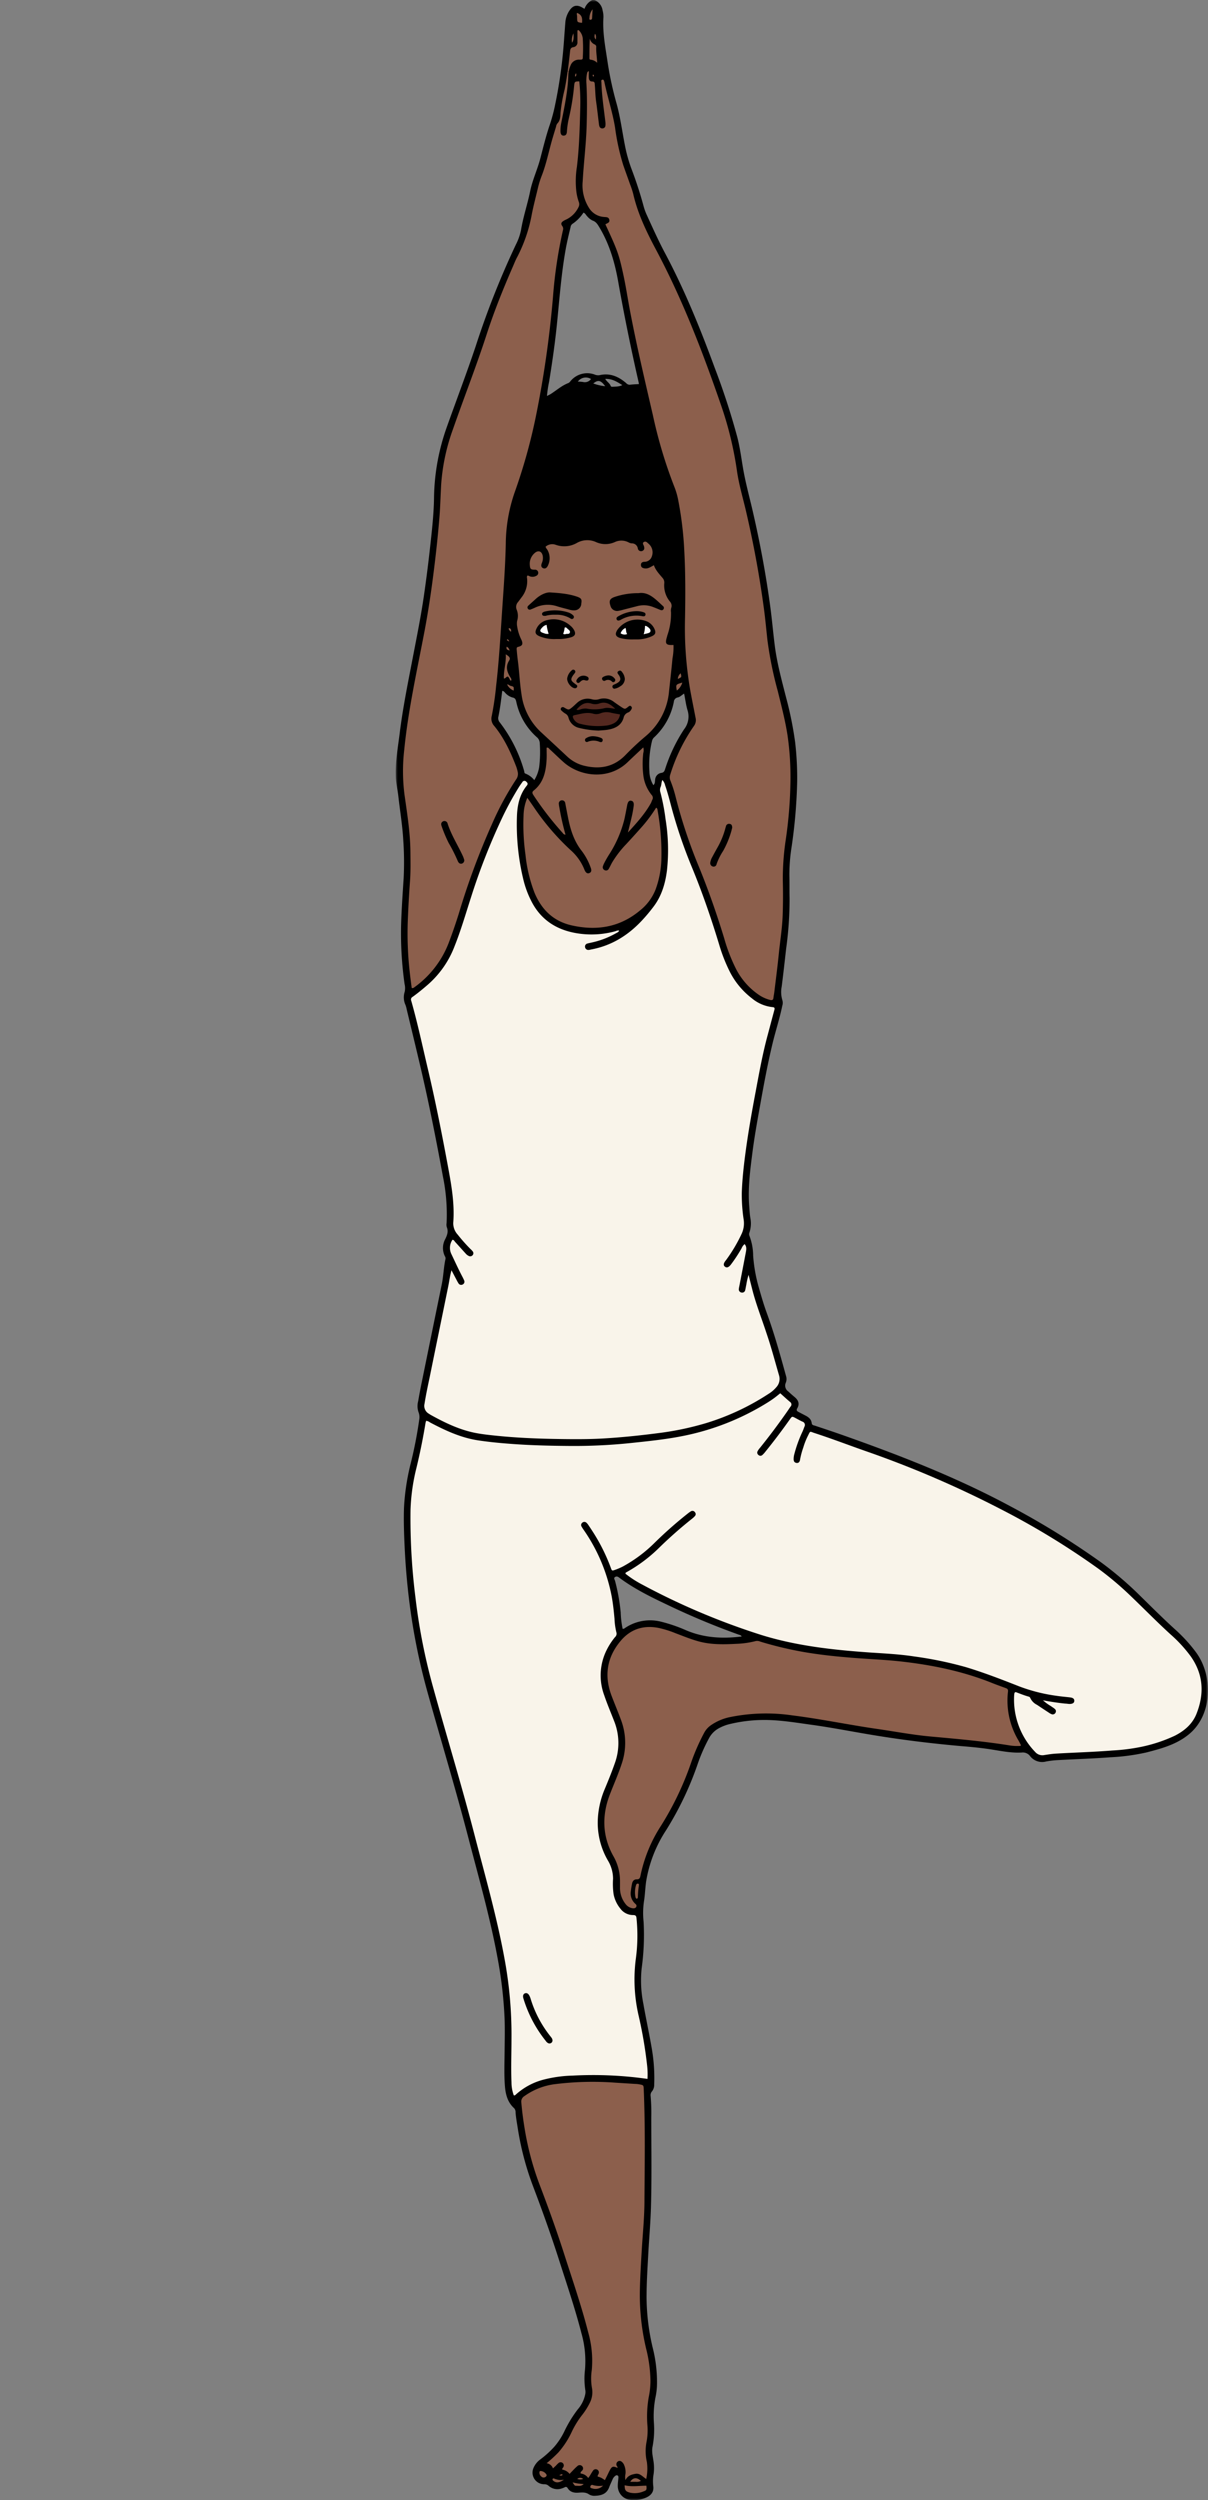 <svg width="290" height="600" viewBox="0 0 290 600" xmlns="http://www.w3.org/2000/svg" xmlns:xlink="http://www.w3.org/1999/xlink">
    <rect x="0" y="0" width="290" height="600" fill="#808080" stroke="none"/>
    <defs>
        <path id="70x94tic0a" d="M0 0h194.997v600H0z"/>
    </defs>
    <g fill="none" fill-rule="evenodd" transform="translate(95, 0)">
        <g>
            <mask id="sdfuid4ypb" fill="#fff">
                <use xlink:href="#70x94tic0a"/>
            </mask>
            <path d="M69.711 391.24a36.416 36.416 0 0 0-6.02-2.066 10.742 10.742 0 0 0-8.471 1.398c-.217.136-.396.353-.743.316-.274-1.3-.432-2.62-.47-3.948a46.87 46.87 0 0 0-1.361-7.58c-.08-.285-.39-.656 0-.903.39-.248.674-.1 1.008.148 3.577 2.673 7.568 4.629 11.577 6.528a178.509 178.509 0 0 0 17.128 7.153c.235.087.52.08.693.44-4.61.575-9.053.334-13.34-1.486zM51.916 92.834v-.031a.447.447 0 0 1-.291-.112c-.198-.711-.916-1.027-1.33-1.763 1.62-.074 2.802.674 4.096 1.491-.879.446-1.696.322-2.475.415zm-1.61-.118-.026-.035a11.139 11.139 0 0 1-2.85-.658c1.158-.939 1.808-.772 2.85.658.009.002.018.004.027.004v.031zm-3.409-1.751-.02-.01a1.793 1.793 0 0 1-1.916.715 8.907 8.907 0 0 0-1.238-.086 2.337 2.337 0 0 1 3.153-.63l.021-.026v.037zm-4.944.507a1.518 1.518 0 0 1-.488.446c-1.603.6-2.86 1.751-4.27 2.648-.266.161-.513.272-.885.464.097-1.131.264-2.255.501-3.366.774-4.746 1.455-9.504 1.931-14.293.575-5.749 1.002-11.516 1.999-17.214.328-1.912.785-3.793 1.237-5.68.032-.298.19-.569.433-.743a9.282 9.282 0 0 0 2.655-2.704c.458.148.588.581.878.847.352.437.792.794 1.294 1.046.878.285 1.256.972 1.683 1.683 2.413 4.028 3.694 8.477 4.498 13.044a506.064 506.064 0 0 0 4.876 23.996c.03.136.048.276.093.526h.006v.03l-.006-.03c-.808.05-1.512.074-2.21.16a1.15 1.15 0 0 1-.872-.408c-1.844-1.578-3.904-2.469-6.38-1.887-.404.06-.818.004-1.193-.161a5.179 5.179 0 0 0-5.78 1.596zm19.572 86.356a1.72 1.72 0 0 1 .563-.929 15.656 15.656 0 0 0 4.678-8.477c.03-.53.428-.968.953-1.052.544-.111.934-.563 1.516-.922.284 1.411.445 2.742.823 4.01a4.95 4.95 0 0 1-.823 4.548 38.723 38.723 0 0 0-4.567 9.572c-.154.477-.309.83-.928.904-.81.13-1.418.808-1.46 1.627-.08.433.018.91-.427 1.318a6.605 6.605 0 0 1-.947-3.267 24.382 24.382 0 0 1 .619-7.332zm-27.077 6.206a8.665 8.665 0 0 1-1.182 3.186 5.106 5.106 0 0 0-2.135-1.577c-.284-.075-.229-.353-.284-.564a34.26 34.26 0 0 0-5.866-11.713 1.522 1.522 0 0 1-.347-1.33c.433-2.042.668-4.115.934-6.243.452.043.57.358.78.55.46.496 1.046.858 1.696 1.046.643.117.78.495.903 1.052a15.67 15.67 0 0 0 4.92 8.465c.433.352.693.876.71 1.435.134 1.897.09 3.803-.13 5.693zm157.705 212.528a37.244 37.244 0 0 0-5.086-5.563c-2.797-2.537-5.458-5.198-8.15-7.834a84.13 84.13 0 0 0-9.504-8.167 192.65 192.65 0 0 0-21.972-13.582c-13.062-7.01-26.86-12.345-40.839-17.264-1.967-.693-3.954-1.33-5.928-2.005-.334-.099-.754-.123-.81-.618-.1-.953-.774-1.455-1.572-1.857l-1.59-.829c-.384-.192-.588-.414-.316-.866.625-1.058.297-1.918-.575-2.667a38.633 38.633 0 0 1-1.597-1.405 1.69 1.69 0 0 1-.569-2.085 2.342 2.342 0 0 0 .044-1.64c-1.393-5.067-2.797-10.123-4.604-15.073-.736-1.998-1.324-4.04-1.906-6.082a37.16 37.16 0 0 1-1.374-7.698 13.568 13.568 0 0 0-.897-4.77.994.994 0 0 1 0-.768 6.805 6.805 0 0 0 .223-3.527c-.149-.884-.192-1.782-.26-2.673-.359-4.38.21-8.712.767-13.043.502-3.917 1.213-7.803 1.912-11.695.867-4.845 1.77-9.684 2.921-14.467.724-3.007 1.702-5.952 2.32-8.984a2.31 2.31 0 0 0 .044-1.324 6.764 6.764 0 0 1-.18-3.299c.396-3.031.724-6.07 1.07-9.108.566-4.065.84-8.166.824-12.27-.044-1.751 0-3.508-.044-5.26a41.67 41.67 0 0 1 .502-6.688 125.903 125.903 0 0 0 1.367-15.909 74.354 74.354 0 0 0-.483-9.38 86.217 86.217 0 0 0-2.196-10.841c-1.034-4.084-2.154-8.15-2.692-12.338-.396-3.107-.662-6.238-1.077-9.331-1.051-7.834-2.506-15.6-4.294-23.303-.78-3.341-1.689-6.652-2.264-10.037-.415-2.456-.737-4.937-1.356-7.363a171.496 171.496 0 0 0-5.445-16.707C73.121 78.85 69.36 69.6 64.656 60.757c-1.615-3.026-3.026-6.188-4.437-9.282a13.497 13.497 0 0 1-.717-1.998 92.285 92.285 0 0 0-2.86-8.824 35.53 35.53 0 0 1-1.633-5.829c-.65-3.323-1.089-6.695-1.992-9.974a80.636 80.636 0 0 1-2.135-9.82c-.538-3.62-1.262-7.209-1.02-10.89a5.835 5.835 0 0 0-.205-1.665A3.137 3.137 0 0 0 47.665 0h-.452a3.667 3.667 0 0 0-1.893 2.122l-.62-.359c-1.218-.655-2.103-.476-2.907.65a5.88 5.88 0 0 0-1.077 3.02c-.13 1.633-.241 3.273-.365 4.907a113.7 113.7 0 0 1-2.11 14.924 39.861 39.861 0 0 1-1.238 4.629c-.916 2.679-1.584 5.432-2.302 8.174-.686 2.636-1.874 5.11-2.419 7.784-.631 3.106-1.658 6.113-2.184 9.244a13.256 13.256 0 0 1-1.238 3.577 204.968 204.968 0 0 0-9.659 24.41c-2.19 6.534-4.653 12.982-6.96 19.472a52.407 52.407 0 0 0-3.045 16.868c-.056 4.103-.538 8.186-.984 12.258a347.14 347.14 0 0 1-1.448 11.31c-.711 4.908-1.695 9.765-2.63 14.629-1.17 6.113-2.425 12.202-3.186 18.39-.409 3.273-1.021 6.645-.94 9.95 0 1.738.426 3.378.618 5.085.377 3.404.953 6.813 1.163 10.241.228 3.126.268 6.263.118 9.393-.242 3.8-.514 7.592-.619 11.398-.103 4.7.177 9.402.835 14.058.153.619.163 1.263.031 1.887a4.332 4.332 0 0 0 .192 3.156c.13.35.23.71.297 1.077 1.12 4.677 2.259 9.35 3.354 14.027 2.017 8.663 3.737 17.326 5.321 25.988a44.99 44.99 0 0 1 .897 11.23c-.058.334-.042.677.05 1.003.427 1.04.08 1.925-.371 2.847a4.45 4.45 0 0 0-.1 4.102c.124.182.183.4.168.619-.458 2.042-.495 4.146-.916 6.187-1.58 7.702-3.156 15.408-4.727 23.118-.328 1.602-.65 3.217-.916 4.832a4.54 4.54 0 0 0 .056 2.649c.227.553.296 1.16.198 1.75a103.34 103.34 0 0 1-2.042 10.52 54.954 54.954 0 0 0-1.628 10.704c-.105 3.094.006 6.188.149 9.282.193 4.2.538 8.361 1.033 12.487.926 7.7 2.444 15.317 4.542 22.783 3.255 11.67 6.77 23.265 9.813 34.99 2.476 9.499 5.186 18.99 6.955 28.68.896 4.767 1.45 9.591 1.659 14.437.093 2.648.024 5.333 0 7.945-.025 2.61-.124 5.228.05 7.833.135 2.123.562 4.152 2.245 5.668.244.287.367.658.34 1.033.093 1.232.316 2.42.508 3.657a69.306 69.306 0 0 0 3.607 13.824c2.265 5.958 4.418 11.96 6.361 18.037 1.863 5.822 3.837 11.608 5.359 17.536a24.484 24.484 0 0 1 .83 8.662c-.2 1.672-.167 3.363.098 5.025.032.295.017.594-.043.884a7.849 7.849 0 0 1-1.764 3.577 29.392 29.392 0 0 0-3.304 5.439 16.935 16.935 0 0 1-2.333 3.54 23.292 23.292 0 0 1-3.483 3.143 4.946 4.946 0 0 0-1.553 2.017 2.79 2.79 0 0 0 2.562 3.861 1.48 1.48 0 0 1 1.1.39 3.162 3.162 0 0 0 3.144.618 4.348 4.348 0 0 0 .78-.319.458.458 0 0 1 .612.214c.607.997 1.56 1.2 2.624 1.12.885-.062 1.745-.148 2.55.427.458.265.99.375 1.515.316 1.739-.068 2.778-.656 3.292-2.024.235-.618.532-1.237.798-1.856.124-.314.321-.595.576-.817.198-.142.352-.297.618-.18.266.118.235.341.235.57-.055.656-.154 1.275-.154 1.894a3.341 3.341 0 0 0 2.877 3.378c.295.062.596.1.897.1.773 0 1.541-.12 2.277-.354 1.46-.433 2.686-1.28 2.475-2.97a9.787 9.787 0 0 1 .05-2.784c.164-1.07.164-2.16 0-3.23-.167-1.176-.477-2.351-.223-3.552.347-1.835.457-3.706.328-5.569-.16-2.16-.02-4.332.415-6.454.215-1.06.323-2.14.321-3.223a33.524 33.524 0 0 0-1.051-8.527 53.686 53.686 0 0 1-1.455-11.707c-.018-3.768.242-7.53.44-11.286.21-3.614.52-7.221.619-10.835.204-7.165.074-14.33.074-21.496a45.499 45.499 0 0 0-.161-5.03c-.056-.41.073-.823.353-1.127.341-.447.52-.996.507-1.559a41.76 41.76 0 0 0-.619-8.916c-.606-3.496-1.367-6.999-1.986-10.52a28.254 28.254 0 0 1-.396-8.57c.507-3.689.658-7.419.452-11.137a20.05 20.05 0 0 1 .062-4.678c.284-1.646.315-3.341.556-4.993a31.655 31.655 0 0 1 4.753-12.215 76.994 76.994 0 0 0 7.716-16.23 40.332 40.332 0 0 1 2.58-5.823 5.816 5.816 0 0 1 2.475-2.506c.723-.389 1.49-.692 2.283-.903a35.585 35.585 0 0 1 8.044-1.046c4.047-.062 8.026.631 12.01 1.176 4.95.687 9.826 1.664 14.777 2.475 6.955 1.145 13.947 1.998 20.963 2.617 2.45.198 4.938.433 7.333.817 2.394.384 4.783.86 7.22.73.782-.1 1.557.232 2.024.866a3.645 3.645 0 0 0 3.812 1.287c.916-.17 1.842-.282 2.772-.334 4.207-.235 8.421-.359 12.623-.68a50.095 50.095 0 0 0 8.743-1.17c2.747-.711 5.507-1.442 7.982-2.852a14.93 14.93 0 0 0 2.475-1.74c5.383-4.702 5.513-13.822 1.448-19.391z" fill="#000" mask="url(#sdfuid4ypb)"/>
        </g>
        <path d="M190.866 397.508a33.124 33.124 0 0 0-4.845-5.278c-3.267-2.976-6.336-6.12-9.517-9.164a75.95 75.95 0 0 0-7.864-6.639 185.22 185.22 0 0 0-23.464-14.294 247.325 247.325 0 0 0-32.139-13.823c-4.189-1.46-8.328-3.056-12.548-4.424-1.133-.371-.916-.563-1.535.674-.452.9-.823 1.838-1.107 2.804-.338.949-.599 1.923-.78 2.914-.074.588-.396.879-.885.792-.489-.087-.656-.433-.656-.897 0-.419.058-.836.173-1.238a31.119 31.119 0 0 1 1.894-5.253c.216-.427.359-.897.544-1.343a.829.829 0 0 0-.501-1.176c-.569-.253-1.126-.575-1.689-.872-.792-.415-.798-.427-1.312.297a149.25 149.25 0 0 1-5.94 7.852 5.519 5.519 0 0 1-.68.736.674.674 0 0 1-.923 0 .7.7 0 0 1-.222-.903c.157-.294.35-.57.575-.817a157.131 157.131 0 0 0 6.64-8.873c.235-.334.451-.687.693-1.015a.73.73 0 0 0-.136-1.145c-.793-.661-1.554-1.373-2.327-2.066-.514.408-.965.792-1.51 1.188-.544.396-1.108.767-1.677 1.12a60.644 60.644 0 0 1-20.518 8.007c-4.065.792-8.18 1.206-12.301 1.64-4.973.513-9.97.742-14.968.686-4.629-.043-9.25-.154-13.867-.513-2.53-.186-5.049-.433-7.561-.805-4.202-.618-7.976-2.363-11.689-4.33a1.98 1.98 0 0 0-.91-.39c-.06.148-.11.301-.148.457a147.426 147.426 0 0 1-2.19 10.841 47.569 47.569 0 0 0-1.423 10.061 151.477 151.477 0 0 0 1.175 20.989A142.41 142.41 0 0 0 9.06 405.23c3.31 11.96 6.955 23.84 10.048 35.857 2.47 9.498 5.167 18.984 6.955 28.68a99.724 99.724 0 0 1 1.727 19.466c0 3.509-.136 7.017 0 10.52a9.022 9.022 0 0 0 .55 3.093c.31.062.415-.117.545-.235a15.844 15.844 0 0 1 6.757-3.576 30.921 30.921 0 0 1 6.856-.928 92.428 92.428 0 0 1 17.944.792c.058-1.07.029-2.141-.087-3.206a104.217 104.217 0 0 0-2.072-12.103 38.455 38.455 0 0 1-.62-13.668c.415-3.148.465-6.333.15-9.492-.044-.563-.137-.854-.817-.854a3.788 3.788 0 0 1-3.094-1.578 7.758 7.758 0 0 1-1.597-3.415 17.908 17.908 0 0 1-.13-3.713 8.518 8.518 0 0 0-1.206-4.331 18.041 18.041 0 0 1-2.475-9.177c.032-2.766.608-5.5 1.695-8.044.86-2.066 1.702-4.14 2.438-6.256a14.133 14.133 0 0 0-.204-10.06c-.792-2.049-1.658-4.072-2.364-6.157a13.664 13.664 0 0 1 .526-10.767 16.312 16.312 0 0 1 2.054-3.193c.316-.271.45-.698.347-1.101a16.53 16.53 0 0 1-.464-3.317c-.173-1.887-.371-3.793-.73-5.65a41.59 41.59 0 0 0-6.646-15.642 8.168 8.168 0 0 1-.538-.847.693.693 0 0 1 .18-.91.73.73 0 0 1 1.02.031c.162.154.305.327.427.514.31.458.625.922.928 1.398a44.35 44.35 0 0 1 4.468 8.873c.26.749.297.761 1.04.495.635-.223 1.256-.49 1.856-.798a33.706 33.706 0 0 0 7.685-5.748 97.802 97.802 0 0 1 7.895-6.961c.233-.188.477-.362.73-.52l.015-.01a.705.705 0 0 1 .975.208.668.668 0 0 1 0 .922c-.2.227-.422.434-.662.618a103.518 103.518 0 0 0-7.97 7.03 35.89 35.89 0 0 1-7.777 5.816c-.118.062-.266.1-.266.378a25.025 25.025 0 0 0 3.966 2.574 167.403 167.403 0 0 0 28.698 12.14c8.471 2.623 17.196 3.57 25.989 4.189 3.533.235 7.072.402 10.58.94a91.137 91.137 0 0 1 12.487 2.574c4.356 1.318 8.601 2.964 12.833 4.629a40.405 40.405 0 0 0 8.756 2.227c1.139.18 2.296.273 3.44.409.675.08 1.015.334 1.003.829-.013.495-.415.742-1.157.742-.334-.012-.669-.086-1.003-.086-1.738-.173-3.465-.44-5.364-.792.587.538 1.232 1.009 1.924 1.404.285.223.631.409.903.656a.7.7 0 0 1 .192.91.742.742 0 0 1-.959.359c-.241-.101-.47-.23-.68-.384-.953-.619-1.882-1.237-2.81-1.856a3.461 3.461 0 0 1-1.615-1.64.562.562 0 0 0-.297-.31c-1.045-.278-2.054-.686-3.063-1.064-.297-.11-.414.075-.464.31a6.04 6.04 0 0 0-.062.668 18.093 18.093 0 0 0 5.056 13.34 2.302 2.302 0 0 0 2.209.75c.915-.143 1.844-.291 2.772-.347 4.504-.266 9.021-.384 13.52-.749a46.48 46.48 0 0 0 6.98-.878 36.161 36.161 0 0 0 8.044-2.667c2.332-1.182 4.263-2.834 5.228-5.31 1.881-4.782 1.652-9.392-1.392-13.724" fill="#F9F4EA"/>
        <path d="M150.077 418.77s0 .067-.062.216c-.826.054-1.655.023-2.475-.093-6.374-1.033-12.796-1.584-19.22-2.172-4.386-.402-8.711-1.237-13.061-1.856-6.714-.984-13.36-2.37-20.098-3.212a43.368 43.368 0 0 0-14.795.396c-1.69.325-3.295 1-4.708 1.98a5.186 5.186 0 0 0-1.615 1.82 49.507 49.507 0 0 0-3.094 7.054 72.867 72.867 0 0 1-7.246 15.215 34.91 34.91 0 0 0-4.95 12.029c-.105.563-.285.879-.91.86-.625-.019-.996.433-1.113 1.033-.118.6-.23 1.238-.291 1.857a3.267 3.267 0 0 0 1.04 2.939c.24.21.426.427.271.76-.154.335-.513.397-.86.354a2.623 2.623 0 0 1-1.763-1.083 6.189 6.189 0 0 1-1.287-3.967v-1.454c.01-2.13-.55-4.223-1.621-6.064-2.618-4.715-2.754-9.67-.836-14.683.947-2.475 2.03-4.888 2.865-7.425a15.529 15.529 0 0 0-.167-10.52c-.718-1.96-1.54-3.879-2.277-5.834-1.77-4.728-1.132-9.096 2.073-12.994 2.388-2.927 5.488-3.967 9.183-3.267 1.42.31 2.812.745 4.158 1.3 1.782.667 3.539 1.391 5.377 1.905 3.032.854 6.12.78 9.22.619a21.377 21.377 0 0 0 4.64-.669c.37-.058.749-.006 1.09.149a88.612 88.612 0 0 0 10.654 2.53c3.385.57 6.807.96 10.204 1.238 4.461.402 8.935.526 13.384 1.046 7.283.848 14.423 2.326 21.26 5.061 1.14.458 2.302.867 3.453 1.294.409.148.539.359.483.835a18.632 18.632 0 0 0 2.574 11.806c.18.334.353.668.52.996M94.765 187.251a69.585 69.585 0 0 0-.711-10.816c-.557-3.576-1.473-7.078-2.333-10.58a90.306 90.306 0 0 1-2.475-12.153c-.291-2.6-.52-5.198-.873-7.784a248.43 248.43 0 0 0-4.294-23.303c-.736-3.156-1.67-6.28-2.14-9.486a85.06 85.06 0 0 0-3.713-15.525c-4.437-12.889-9.294-25.58-15.717-37.64-2.271-4.269-4.4-8.637-5.489-13.414a20.856 20.856 0 0 0-.767-2.333c-.544-1.547-1.114-3.088-1.646-4.64a54.708 54.708 0 0 1-1.949-8.948c-.606-3.731-1.807-7.283-2.574-10.996a2.196 2.196 0 0 0-.118-.315l-.003-.012a.273.273 0 0 0-.337-.186c-.148.03-.29.148-.285.29.007.143.038.291.038.44.105 3.174.581 6.311.959 9.455.037.296.037.595 0 .89a.705.705 0 0 1-.712.62.693.693 0 0 1-.711-.446 2.584 2.584 0 0 1-.137-.656c-.229-1.813-.42-3.626-.68-5.433-.192-1.336-.18-2.679-.316-4.015 0-.384-.068-.718-.619-.706-.55.013-.773-.377-.804-.897-.03-.52 0-1.04 0-1.584-.365.093-.39.371-.445.619a8.676 8.676 0 0 0-.137 2.332c.192 3.317.149 6.64.062 9.963-.117 4.517-.705 8.996-.953 13.501a10.11 10.11 0 0 0 1.553 6.466 4.575 4.575 0 0 0 3.515 2.104c.495.074 1.114-.062 1.306.619.229.78-.514.86-.922 1.163 2.846 6.126 3.236 7.104 4.331 12.196.606 2.803 1.027 5.643 1.56 8.465 1.596 8.415 3.576 16.768 5.506 25.122a111.62 111.62 0 0 0 5.124 17.12c.39.97.693 1.972.903 2.996a84.47 84.47 0 0 1 1.516 12.536c.285 5.328.272 10.661.173 16.001a87.756 87.756 0 0 0 1.238 17.27c.408 2.24.86 4.468 1.293 6.701.17.682.027 1.403-.39 1.968a42.146 42.146 0 0 0-5.705 11.726c-.153.46-.13.96.062 1.404.5 1.251.913 2.535 1.238 3.843a120.947 120.947 0 0 0 5.525 16.645c2.34 5.699 4.363 11.503 6.157 17.387a40.928 40.928 0 0 0 2.871 7.394 16.877 16.877 0 0 0 5.526 6.188c.81.535 1.702.93 2.642 1.17.452.117.718-.025.767-.502.05-.476.161-.953.217-1.435.365-3.032.76-6.02 1.07-9.102.31-3.082.817-6.145.928-9.239.1-2.827.106-5.6.037-8.396-.02-3.314.221-6.625.724-9.9a106.109 106.109 0 0 0 1.114-14.152" fill="#8C5F4C"/>
        <path d="M92.024 330.063a2.92 2.92 0 0 1-.619 2.803 7.86 7.86 0 0 1-1.949 1.664 58.579 58.579 0 0 1-14.85 6.961 70.469 70.469 0 0 1-11.584 2.432c-4.436.576-8.891 1.04-13.359 1.293-3.985.223-7.982.167-11.973.093-4.406-.086-8.799-.29-13.18-.724-1.707-.173-3.415-.346-5.105-.656-3.978-.73-7.567-2.475-11.063-4.411-.13-.075-.248-.161-.371-.242a2.153 2.153 0 0 1-1.065-2.37c.34-2.134.786-4.25 1.238-6.373 1.491-7.339 3.007-14.677 4.498-22.016.242-1.194.384-2.413.75-3.675.389.742.773 1.485 1.169 2.227.147.302.31.595.488.879a.749.749 0 0 0 1.07.278.724.724 0 0 0 .298-.971 11.993 11.993 0 0 0-.384-.804c-.947-1.782-1.776-3.62-2.642-5.433a3.423 3.423 0 0 1 .235-3.502c.365.03.477.352.662.55.836.904 1.652 1.826 2.475 2.73.214.26.482.471.786.618a.75.75 0 0 0 .916-.198.706.706 0 0 0 0-.928 4.173 4.173 0 0 0-.538-.563 39.876 39.876 0 0 1-3.045-3.435 3.992 3.992 0 0 1-1.07-2.858c.365-4.746-.501-9.368-1.361-13.99-1.46-7.84-3.014-15.668-4.858-23.427-1.237-5.29-2.382-10.624-3.873-15.86a.712.712 0 0 1 .328-.921c1.237-.885 2.413-1.856 3.582-2.865a23.172 23.172 0 0 0 6.522-9.362c1.535-3.849 2.68-7.827 3.948-11.756a153.052 153.052 0 0 1 7.666-19.442 76.187 76.187 0 0 1 3.744-6.825c.272-.446.582-.866.885-1.293a.575.575 0 0 1 .953-.093c.334.284.433.55.117.94-1.726 2.135-2.264 4.666-2.363 7.32a56.16 56.16 0 0 0 1.553 15.278 23.246 23.246 0 0 0 1.856 5.03c2.246 4.499 5.977 6.937 10.828 7.772 3.138.54 6.356.38 9.424-.47.234-.113.49-.172.749-.174.04.01.08.025.117.044-.148.39-.532.489-.841.674a20.43 20.43 0 0 1-5.724 2.172c-.328.087-.662.13-.983.23a.749.749 0 0 0-.62.921.786.786 0 0 0 .92.623l.021-.004c.186 0 .365-.074.545-.105 4.845-.904 8.805-3.36 12.134-6.918a40.741 40.741 0 0 0 2.939-3.521c1.856-2.53 2.71-5.458 3.094-8.52.44-4.087.327-8.214-.334-12.27-.27-2.181-.683-4.34-1.238-6.467a1.818 1.818 0 0 1 .05-1.305c.229-.501.148-1.09.427-1.665.334.368.565.819.668 1.306.55 1.59.978 3.211 1.404 4.832a116.603 116.603 0 0 0 5.031 14.845c2.506 6.076 4.635 12.276 6.54 18.563a39.3 39.3 0 0 0 2.475 6.336 18.663 18.663 0 0 0 5.365 6.51 9.192 9.192 0 0 0 4.95 2.115c.582.038.545.322.433.743-.538 1.98-1.058 3.96-1.584 5.94-1.237 4.542-2.06 9.164-2.926 13.78-.867 4.616-1.72 9.387-2.358 14.114-.44 3.255-.81 6.516-.934 9.795a39.674 39.674 0 0 0 .458 6.69 5.994 5.994 0 0 1-.464 3.266 36.905 36.905 0 0 1-3.75 6.343c-.043.061-.1.117-.142.179-.526.68-.564 1.126-.137 1.448.427.322.873.167 1.405-.507a35.111 35.111 0 0 0 2.58-3.923c.152-.388.399-.73.718-.997.557.62.42 1.343.29 2.024a1759.16 1759.16 0 0 1-1.565 8.124 4.261 4.261 0 0 0-.099.55.767.767 0 0 0 .584.916l.035.007a.737.737 0 0 0 .91-.619c.105-.396.148-.804.247-1.207.127-.82.312-1.631.557-2.425.303 1.237.576 2.29.848 3.366.903 3.62 2.29 7.091 3.446 10.63 1.139 3.33 2.036 6.757 3.02 10.136" fill="#F9F4EA"/>
        <path d="M80.775 198.649c-.093.34-.18.743-.303 1.132a22.31 22.31 0 0 1-1.857 4.406 14.578 14.578 0 0 0-1.59 3.187.705.705 0 0 1-.934.563.823.823 0 0 1-.57-.972c.069-.436.218-.856.44-1.237.451-.854.922-1.702 1.398-2.543a19.31 19.31 0 0 0 1.727-4.227c.055-.216.117-.433.179-.618a.743.743 0 0 1 .91-.62c.451.044.6.422.6.929" fill="#000"/>
        <path d="M47.807 8.1c.384.383.26.841.247 1.38-.482-.446-.321-.923-.247-1.38M27.115 153.64c.056.094.101.194.136.297-.34-.124-.618-.266-.526-.452.093-.185.279.037.39.155M27.357 150.775c.315.148.39.408.315.835a1.32 1.32 0 0 1-.57-.736c.05-.136.143-.149.255-.099M26.633 155.2c.433.185.544.47.724.909-.576-.143-.885-.279-.724-.91M27.499 162.507c.148.235.365.489.223.823-.31 0-.31-.248-.402-.421-.39-.693-.434-.7-1.09-.124-.043.037-.13 0-.26.056-.11-1.955.588-3.818.44-5.816.916.538 1.188.915.804 1.522-.89 1.435-.5 2.685.285 3.96M27.56 164.586c.824.204.818.216.756 1.15a2.952 2.952 0 0 1-1.578-1.49c.377-.013.544.272.823.34M47.269 2.228c-.044.699-.08 1.392-.124 2.085 0 .26-.155.44-.409.427-.352 0-.235-.322-.222-.508.029-.732.294-1.435.755-2.004M43.55 3.1c1.002.408 1.324 1.058 1.175 2.382-1.15-.136-1.157-.142-1.181-1.182 0-.222 0-.445-.038-.668-.037-.223-.08-.365.044-.532M42.671 8.013c.043.922.111 1.621-.34 2.24a3.55 3.55 0 0 1 .34-2.24M44.917 9.541a34.994 34.994 0 0 1 0 4.029c0 .736-.074.76-.872.748a2.11 2.11 0 0 0-2.08 1.411c-.202.45-.346.924-.426 1.41l-.254-.036c.21-1.541.384-3.094.55-4.629.063-.618.1-1.064.873-1.163.582-.11.981-.65.916-1.238V7.295l.278-.074a3.137 3.137 0 0 1 1.015 2.32M43.296 17.585c.056.297.149.57-.198.823a.78.78 0 0 1 .198-.823M47.726 10.655c.294.1.469.401.409.706-.043 1.15.16 2.289.229 3.712a2.61 2.61 0 0 0-1.535-.742c-.39 0-.322-.34-.322-.582 0-1.485 0-2.964.093-4.48.14.611.557 1.124 1.126 1.386M47.59 18.204c0 .05-.062.149-.092.149-.18 0-.217-.143-.205-.304a.889.889 0 0 1 .075-.154.323.323 0 0 1 .222.31M68.4 161.579c.266.922.266.922-.675 1.355.022-.527.267-1.02.674-1.355" fill="#8C5F4C"/>
        <path d="M67.843 134.817c.08 2.871.222 5.742.136 8.62.048.314-.02.635-.192.903-1.04-1.3-1.937-2.556-1.745-4.27a3.236 3.236 0 0 0-.891-2.568c-.266-.309-.532-.618-.804-.928a3.631 3.631 0 0 1-.947-2.667 6.663 6.663 0 0 0-.378-2.74 4.424 4.424 0 0 0-3.291-2.903.977.977 0 0 0-.941.192 1.776 1.776 0 0 1-2.184.241 5.21 5.21 0 0 0-4.641-.086 3.99 3.99 0 0 1-3.26-.037 6.393 6.393 0 0 0-5.916.253 4.696 4.696 0 0 1-3.985.328 4.079 4.079 0 0 0-3.626.57 7.01 7.01 0 0 1-2.166 1.144c-.216.044-.359.242-.52.402a9.45 9.45 0 0 0-2.53 4.517c-.22.795-.25 1.63-.087 2.438a5.05 5.05 0 0 1-1.033 4.332 67.26 67.26 0 0 0-1.51 1.967v-1.28c.31-4.332.619-8.7.68-13.069.036-2.09.244-4.174.62-6.23.098-.54.26-.923.853-.99h.105c.49-.186 1.083-.316 1.015-.997-.068-.68-.662-.7-1.237-.712.026-.427.128-.846.303-1.237 1.609-4.95 3.341-9.808 4.455-14.85.55-2.513 1.108-5.019 1.633-7.537.03-.441.34-.813.768-.922a13.52 13.52 0 0 0 3.508-2.16 6.058 6.058 0 0 1 3.608-1.336c.073.012.149.012.222 0 .62-.223.935.798 1.628.346.532-.352 1.113-.05 1.608.124 2.921 1.033 5.866.879 8.83.334a7.814 7.814 0 0 1 2.005-.148c.842.055.922.117 1.12.946.39 1.634.78 3.261 1.145 4.901a110.468 110.468 0 0 0 5.327 17.87c.724 1.77.947 3.67 1.312 5.538.118.619-.619 1.021-.235 1.572.33.391.544.867.619 1.373.315 2.902.557 5.81.619 8.756" fill="#000"/>
        <path d="M68.802 163.806a3.71 3.71 0 0 1-1.318 1.918c-.279-1.448-.279-1.448 1.318-1.918M66.68 154.778c-1.807.093-2.08-.253-1.56-1.961.043-.142.074-.29.118-.433a15.52 15.52 0 0 0 .847-5.495c-.05-.334-.03-.676.056-1.002a1.499 1.499 0 0 0-.328-1.541 6.095 6.095 0 0 1-1.343-4.38 1.64 1.64 0 0 0-.383-1.238c-.805-.953-1.69-1.857-2.11-3.094-.755.414-1.374.872-2.178.773-.483-.056-.898-.223-.928-.786-.031-.563.334-.798.86-.798a1.856 1.856 0 0 0 1.763-1.324c.4-1.085.07-2.304-.823-3.038-.315-.26-.6-.656-1.083-.396-.482.26-.093.68 0 1.002.149.489.136.891-.359 1.139a.786.786 0 0 1-1.114-.619 1.417 1.417 0 0 0-1.466-1.188 1.969 1.969 0 0 1-.742-.235 3.713 3.713 0 0 0-3.336-.062 5.517 5.517 0 0 1-4.46 0 5.048 5.048 0 0 0-4.63.198 6.078 6.078 0 0 1-5.073.44 2.438 2.438 0 0 0-2.426.451c.05.34.304.532.446.786a4.028 4.028 0 0 1 .105 3.762c-.272.582-.68.81-1.132.619-.452-.192-.582-.582-.322-1.238.244-.55.317-1.16.21-1.751-.229-1.077-1.045-1.392-1.893-.68a3.379 3.379 0 0 0-1.2 2.994c.061.854.247 1.034 1.157 1.034a.755.755 0 0 1 .841.575.786.786 0 0 1-.476.91 1.856 1.856 0 0 1-1.417.142c-.242-.056-.44-.279-.724-.198a.958.958 0 0 0-.044.656 6.258 6.258 0 0 1-1.367 4.603c-.266.36-.526.718-.805 1.077a1.732 1.732 0 0 0-.315 1.856c.338.84.375 1.772.105 2.636a3.703 3.703 0 0 0 0 1.337 10.78 10.78 0 0 0 1.052 3.286c.396.965.217 1.38-.767 1.627-.44.093-.402.322-.402.619.08.854.154 1.707.266 2.561.365 2.735.464 5.495.897 8.224a15.024 15.024 0 0 0 4.665 9.065 1430.68 1430.68 0 0 1 6.312 5.866 9.094 9.094 0 0 0 4.195 2.233c3.756.879 7.073.236 9.845-2.66a63.867 63.867 0 0 1 4.832-4.499 15.749 15.749 0 0 0 5.57-10.748c.284-2.63.58-5.26.828-7.895.2-1.058.278-2.136.235-3.212" fill="#8C5F4C"/>
        <path d="M64.13 145.416a.557.557 0 0 1 .136.799c-.21.303-.501.26-.798.136-.55-.223-1.102-.458-1.652-.668a6.101 6.101 0 0 0-3.843-.223l-3.242.829c-.426.128-.86.23-1.3.303a1.633 1.633 0 0 1-1.887-1.237c-.396-1.182-.148-1.696 1.04-2.11a17.417 17.417 0 0 1 5.699-.898c2.444-.39 4.083 1.467 5.847 3.07" fill="#000"/>
        <path d="M62.868 194.49a57.376 57.376 0 0 1 .903 11.918 22.816 22.816 0 0 1-1.405 7.098 12.036 12.036 0 0 1-3.712 4.98c-4.882 4.09-10.482 4.95-16.509 3.565-4.331-1.003-7.165-3.793-8.842-7.846a35.402 35.402 0 0 1-2.16-9.133 51.618 51.618 0 0 1-.457-9.282c.018-1.488.324-2.96.903-4.331.563.804 1.033 1.466 1.497 2.14a58.674 58.674 0 0 0 8.93 10.44 12.175 12.175 0 0 1 3.266 4.615c.316.811.712 1.059 1.195.867.482-.192.618-.619.278-1.442a14.85 14.85 0 0 0-2.067-3.83c-1.856-2.34-2.716-5.025-3.285-7.865-.21-1.064-.415-2.122-.62-3.18a5.025 5.025 0 0 0-.104-.55.76.76 0 0 0-.842-.589.748.748 0 0 0-.674.873c.015.26.052.519.111.773a62.172 62.172 0 0 0 1.485 6.59.76.76 0 0 1-.662-.39 75.509 75.509 0 0 1-7.023-9.07c-.272-.415-.427-.743.056-1.133 2.407-1.925 2.939-4.641 3.094-7.5.043-.928 0-1.856 0-2.766.408-.13.532.161.705.328 1.126 1.034 2.215 2.11 3.36 3.125 3.929 3.496 10.828 4.406 15.395 0 1.2-1.157 2.432-2.295 3.743-3.533.13.444.13.917 0 1.361-.22 1.893-.2 3.806.062 5.693a9.28 9.28 0 0 0 1.925 4.331.99.99 0 0 1 .179 1.2c-.136.26-.21.564-.353.818-1.429 2.561-3.378 4.708-5.5 7.029.37-1.529.699-2.816.99-4.109.16-.724.284-1.466.39-2.203.117-.835-.1-1.237-.62-1.324-.52-.087-.798.303-.952 1.151-.21 1.095-.415 2.197-.65 3.286a28.065 28.065 0 0 1-3.552 8.291 25.68 25.68 0 0 0-1.287 2.228c-.12.232-.221.475-.303.724a.76.76 0 0 0 .458 1.008.723.723 0 0 0 .947-.383c.284-.477.513-.99.785-1.48a24.853 24.853 0 0 1 3.404-4.423 248.551 248.551 0 0 0 3.83-4.233 34.454 34.454 0 0 0 3.329-4.492c.322.142.322.42.359.656" fill="#8C5F4C"/>
        <path d="M62.082 150.862c-.339-.71-.9-1.29-1.597-1.653a5.952 5.952 0 0 0-7.264 1.931c-.668 1.046-.452 1.652.724 1.992 1.012.244 2.053.35 3.094.316h.78a8.607 8.607 0 0 0 3.588-.73c.966-.42 1.127-.904.675-1.856" fill="#000"/>
        <path d="M60.083 563.511a33.588 33.588 0 0 1 1.07 7.735 19.242 19.242 0 0 1-.408 3.997 26.888 26.888 0 0 0-.321 6.807c.108 1.34.034 2.69-.223 4.01a11.82 11.82 0 0 0 .093 4.776 11.49 11.49 0 0 1-.161 4.072c-.86-.533-1.485-1.424-2.587-1.238-.922.173-1.825.39-2.394 1.51a3.487 3.487 0 0 1 0-1.467 4.191 4.191 0 0 0-.291-2.079 1.857 1.857 0 0 0-.65-.89.737.737 0 0 0-.934 0 .786.786 0 0 0-.291.791c0 .26.34.415.254.712-1.12-.483-1.35-.396-1.943.749-.192.365-.36.742-.539 1.107l-.544 1.09a9.672 9.672 0 0 0-.904-.582 6.324 6.324 0 0 0-.835-.291c-.043-.297.186-.483.248-.718a.767.767 0 0 0-1.362-.687c-.297.427-.55.885-.829 1.324-.08.124-.173.242-.322.446a2.477 2.477 0 0 0-1.806-1.083c-.124-.378.185-.495.328-.687a.748.748 0 0 0 .043-1.058l-.043-.043a.792.792 0 0 0-1.12 0 9.69 9.69 0 0 0-.73.687c-.39.396-.768.798-1.145 1.188a2.779 2.779 0 0 0-1.764-1.028c-.068-.297.223-.439.297-.674a.76.76 0 0 0-1.237-.854c-.23.186-.427.415-.619.619l-.668.619a1.857 1.857 0 0 0-1.522-1.238c.982-.808 1.92-1.67 2.809-2.58a20.586 20.586 0 0 0 3.125-4.746c.67-1.457 1.5-2.835 2.475-4.109a16.5 16.5 0 0 0 1.973-3.094 5.57 5.57 0 0 0 .495-3.582 13.343 13.343 0 0 1-.037-4.239 24.83 24.83 0 0 0-.86-9.077c-1.565-6.144-3.626-12.134-5.569-18.167-1.856-5.829-3.923-11.577-6.107-17.288a69.524 69.524 0 0 1-3.657-13.923 75.634 75.634 0 0 1-.718-5.767 1.51 1.51 0 0 1 .693-1.503 16.032 16.032 0 0 1 7.642-2.933 73.402 73.402 0 0 1 14.182-.328l4.802.303c.334 0 .668.043 1.002.099 1.04.192 1.028.198 1.07 1.293.378 8.88.224 17.759.168 26.607 0 3.8-.377 7.593-.619 11.392-.204 3.533-.433 7.072-.489 10.612a55.633 55.633 0 0 0 1.48 13.408" fill="#8C5F4C"/>
        <path d="M60.195 150.261c.495.291 1.07.737.953 1.238-.118.501-.898.483-1.622.724a6.97 6.97 0 0 0 .316-2.023c.12-.003.24.018.353.061" fill="#FFF"/>
        <path d="M60.176 596.516c.093.947.062 1.108-.619 1.343a5.441 5.441 0 0 1-3.273.34c-1.089-.278-1.318-.563-1.33-1.782 1.689.427 3.428.106 5.222.1" fill="#8C5F4C"/>
        <path d="M61.197 144.395c-1.992-.495-3.713.124-5.482.564-.718.179-1.423.408-2.147.581-.415.1-.805.074-1.015-.42-.21-.496-.142-.712.334-.86a15.271 15.271 0 0 1 6.918-.725 1.999 1.999 0 0 1 1.392.86M59.446 146.908c.31.099.575.247.513.618-.061.372-.365.427-.686.36a7.528 7.528 0 0 0-5.29.878 1.434 1.434 0 0 1-.422.148.44.44 0 0 1-.482-.198.476.476 0 0 1 .074-.618c.142-.122.3-.224.47-.303a8.946 8.946 0 0 1 4.17-1.127 5.34 5.34 0 0 1 1.653.242" fill="#000"/>
        <path d="M58.116 452.034c.321 0 .284.31.247.514-.127.882-.201 1.77-.223 2.66a.488.488 0 0 1-.241.47c-.248-.061-.316-.278-.359-.488a5.905 5.905 0 0 1 .136-2.747c.056-.236.204-.434.44-.409M58.852 595.372a2.161 2.161 0 0 1-1.238.216h-1.318c.65-1.064 1.628-1.132 2.556-.216" fill="#8C5F4C"/>
        <path d="M56.538 169.53c.253.266.142.557-.037.81a1.428 1.428 0 0 1-.656.62c-.603.199-1.046.716-1.151 1.342-.55 1.788-1.999 2.506-3.713 2.803-.804.142-1.627.16-2.258.223a22.278 22.278 0 0 1-4.61-.62 3.416 3.416 0 0 1-2.636-2.474 1.517 1.517 0 0 0-.792-1.003 4.882 4.882 0 0 1-.873-.693.458.458 0 0 1-.074-.686.49.49 0 0 1 .619-.1c.067.031.132.069.192.112.953.538.977.55 1.8-.118.403-.328.774-.705 1.164-1.052a3.713 3.713 0 0 1 3.527-.897c.575.171 1.188.171 1.763 0a3.868 3.868 0 0 1 3.589.656c.619.44 1.237.873 1.856 1.275.755.489.823.476 1.535-.093.241-.198.47-.402.755-.105" fill="#000"/>
        <path d="M52.256 173.626a2.79 2.79 0 0 0 1.59-2.178c-.749-.136-1.442-.235-2.122-.396a4.102 4.102 0 0 0-2.513.105 2.657 2.657 0 0 1-1.757.13c-1.553-.464-3.007.043-4.498.328-.446.08-.526.297-.36.7.318.732.98 1.26 1.764 1.404a16.65 16.65 0 0 0 6.095.414 5.111 5.111 0 0 0 1.8-.507zM50.14 169.944c.823-.204 1.689.08 2.549.136-1.095-1.045-2.252-1.856-3.867-1.237a2.966 2.966 0 0 1-1.857 0c-1.59-.483-2.592.359-3.564 1.442.347.21.582.062.823 0a3.715 3.715 0 0 1 1.529-.248c1.451.287 2.948.254 4.387-.093z" fill="#542920"/>
        <path d="M55.17 150.695c.18.532.087 1.027.384 1.472a1.67 1.67 0 0 1-1.566-.185 2.16 2.16 0 0 1 1.182-1.287" fill="#FFF"/>
        <path d="M54.527 161.542c.276.422.44.907.476 1.41a2.122 2.122 0 0 1-1.114 1.758c-.368.268-.79.454-1.237.544a.476.476 0 0 1-.619-.353.47.47 0 0 1 .266-.556c.297-.149.619-.267.897-.44.799-.482.91-.953.452-1.77l-.062-.092c-.223-.328-.619-.693-.074-1.009.544-.315.773.18 1.015.508" fill="#000"/>
        <path d="M52.528 162.816a.495.495 0 0 1 .056.706.428.428 0 0 1-.68.037 1.305 1.305 0 0 0-1.628-.21.514.514 0 0 1-.718-.335c-.111-.303.099-.495.353-.619a2.662 2.662 0 0 1 1.15-.309 1.808 1.808 0 0 1 1.467.73M49.174 177.042c.334.123.62.328.483.742-.136.415-.464.334-.749.235a3.635 3.635 0 0 0-2.821 0 .433.433 0 0 1-.62-.253.52.52 0 0 1 .292-.65 2.94 2.94 0 0 1 1.602-.44 5.53 5.53 0 0 1 1.813.366" fill="#000"/>
        <path d="M47.361 596.374a5.42 5.42 0 0 0 2.407.13 2.476 2.476 0 0 1-2.623.656c-.217-.056-.55-.118-.402-.508a.433.433 0 0 1 .618-.278" fill="#8C5F4C"/>
        <path d="M45.746 162.272c.328.13.62.29.551.705-.068.415-.47.371-.835.285-.508-.198-.879.068-1.238.427-.192.191-.445.309-.687.099-.24-.21-.204-.52 0-.786a1.807 1.807 0 0 1 2.21-.73" fill="#000"/>
        <path d="M42.455 595.718c.873.235 1.77.37 2.673.402-.62.62-1.238.409-1.826.421-.352.006-.359-.043-.847-.823" fill="#8C5F4C"/>
        <path d="M43.55 143.195c-1.807-.619-3.688-.854-6.435-1.02-.854-.088-2.315.457-3.552 1.608-.576.532-1.17 1.04-1.739 1.578a.525.525 0 0 0-.099.711c.15.23.45.307.693.18.31-.112.619-.248.928-.384a7.176 7.176 0 0 1 5.322-.396c.99.328 2.01.545 3.013.835.429.13.877.185 1.324.161a1.658 1.658 0 0 0 1.547-1.62c.161-1.034.019-1.275-1.002-1.653" fill="#000"/>
        <path d="M44.991 594.895a1.947 1.947 0 0 1-1.41 0c.4-.362 1.01-.362 1.41 0M44.292 26.21c.078-2.23.003-4.462-.222-6.682-1.04.025-1.127.025-1.232.972-.235 2.6-.649 5.18-1.237 7.722a20.553 20.553 0 0 0-.502 3.31c-.03.7-.284 1.015-.792 1.021-.507.006-.76-.359-.76-1.138 0-.596.056-1.19.166-1.776.761-3.836 1.61-7.66 1.72-11.602.007-.29.036-.58.087-.866l-.253-.037a68.672 68.672 0 0 1-.718 4.331 39.033 39.033 0 0 0-.99 5.612c-.05.928-.056 1.863-.792 2.593a1.76 1.76 0 0 0-.279.724c-.31 1.02-.625 2.06-.928 3.094-.823 2.865-1.398 5.797-2.475 8.588a22.09 22.09 0 0 0-.885 2.766c-.513 2.203-1.089 4.344-1.522 6.534a36.468 36.468 0 0 1-3.471 10.228c-.409.724-.7 1.485-1.027 2.24-2.34 5.365-4.536 10.798-6.343 16.367-2.481 7.666-5.439 15.16-8.087 22.764a48.488 48.488 0 0 0-2.84 13.285c-.155 2.717-.21 5.445-.44 8.155-.34 4.165-.792 8.317-1.311 12.456-.588 4.74-1.287 9.455-2.16 14.145-1.813 9.597-3.978 19.133-4.95 28.872-.42 3.596-.402 7.23.056 10.822.65 4.573 1.386 9.14 1.423 13.78.018 2.314.074 4.629-.1 6.937a283.516 283.516 0 0 0-.537 9.72c-.135 3.954.011 7.911.439 11.844.148 1.386.34 2.772.507 4.108.22.066.459.004.62-.16a23.422 23.422 0 0 0 8.253-10.637 124.77 124.77 0 0 0 2.475-7.19 174.426 174.426 0 0 1 7.908-21.305 71.06 71.06 0 0 1 5.786-10.723 2.24 2.24 0 0 0 .377-1.98c-.079-.362-.18-.72-.303-1.07-1.349-3.49-2.902-6.881-5.29-9.802a2.568 2.568 0 0 1-.62-2.37c.482-2.413.837-4.85 1.065-7.3.668-5.743 1.003-11.516 1.386-17.283.371-5.618.817-11.23.928-16.868a38.5 38.5 0 0 1 2.141-12.282 133.9 133.9 0 0 0 5.012-17.858 249.7 249.7 0 0 0 4.195-29.2c.403-5.318 1.195-10.6 2.37-15.803.121-.346.06-.729-.16-1.02-.397-.545-.26-.898.358-1.27.279-.172.6-.29.898-.457a6.331 6.331 0 0 0 2.642-2.803c.213-.393.238-.861.068-1.275a11.764 11.764 0 0 1-.582-2.475 21.953 21.953 0 0 1 .13-5.91c.557-4.603.68-9.225.798-13.847" fill="#8C5F4C"/>
        <path d="M43.395 164.35a.402.402 0 0 1 .149.496.513.513 0 0 1-.533.321c-.81-.049-1.856-1.237-1.856-2.314a3.16 3.16 0 0 1 1.132-2.005.47.47 0 0 1 .62-.049.465.465 0 0 1 .104.687c-.142.216-.321.414-.464.619-.587.89-.526 1.237.322 1.856.161.142.353.272.526.39M42.98 144.105c.298.099.694.148.564.656-.13.507-.415.798-.953.686-.836-.173-1.659-.414-2.475-.618a25.06 25.06 0 0 0-2.834-.62 9.044 9.044 0 0 0-2.24 0 1.857 1.857 0 0 1 1.441-.785c2.19-.222 4.402.01 6.498.68M42.832 151.239a3.713 3.713 0 0 0-.897-1.077 6.009 6.009 0 0 0-5.526-1.36 3.712 3.712 0 0 0-2.512 1.855c-.588 1.096-.415 1.628.736 2.08a9.18 9.18 0 0 0 3.824.618h1.009a10.862 10.862 0 0 0 2.747-.458c.86-.31 1.052-.835.619-1.658" fill="#000"/>
        <path d="M39.435 150.54c0-.334 0-.68-.44-.78a2.397 2.397 0 0 0-1.515 0c-.05 0-.08.118-.106.18a2.32 2.32 0 0 0 .495 1.856.836.836 0 0 0 1.238-.093c.259-.332.376-.752.328-1.17v.007zM42.566 147.65a.52.52 0 0 1 .117.706.483.483 0 0 1-.674.105c-.01-.008-.021-.016-.03-.025a6.387 6.387 0 0 0-3.608-.91 7.941 7.941 0 0 0-2.129.192c-.246.09-.511.109-.767.056a.446.446 0 0 1-.18-.786c.185-.13.396-.216.62-.254 1.789-.41 3.655-.337 5.407.21.466.13.894.373 1.244.706" fill="#000"/>
        <path d="M41.21 150.862c.273.272.75.507.589.952-.161.446-.62.236-.978.347a.618.618 0 0 1-.619-.062c.182-.475.3-.973.353-1.479.328-.173.489.087.656.242" fill="#FFF"/>
        <path d="M40.029 593.843a.093.093 0 0 1 0 .105c-.16.205-.384.143-.619.124l-.08-.062c-.025-.018.043-.08.068-.086.235-.031.408-.266.631-.08M39.317 595.149c.354.008.708-.014 1.058-.068-1.033.718-1.788.81-2.425.352-.186-.13-.396-.309-.279-.538.118-.229.372-.099.582 0 .345.123.701.208 1.064.254" fill="#8C5F4C"/>
        <path d="M37.022 488.535c.266.353.619.675.619 1.17a.725.725 0 0 1-1.034.619c-.232-.12-.429-.3-.57-.52a30.32 30.32 0 0 1-5.382-10.21c-.192-.619-.05-1.083.383-1.237.433-.155.823.068 1.108.686.111.236.203.48.272.73a27.011 27.011 0 0 0 4.604 8.762" fill="#000"/>
        <path d="M36.712 152.111a1.99 1.99 0 0 1-1.095-.142c-1.089-.31-1.175-.662-.371-1.46.262-.28.603-.474.978-.557.094.734.257 1.457.488 2.16" fill="#FFF"/>
        <path d="M36.15 593.788c.216.272-.044.575-.31.705a.798.798 0 0 1-.922-.204 1.14 1.14 0 0 1-.402-1.095.248.248 0 0 1 .266-.205c.554.041 1.06.336 1.367.799" fill="#8C5F4C"/>
        <path d="M16.17 205.554c.117.273.197.564.284.805a.83.83 0 0 1-.477.854.718.718 0 0 1-.89-.248 1.513 1.513 0 0 1-.217-.39 38.46 38.46 0 0 0-2.16-4.281 33.823 33.823 0 0 1-1.683-4.004c-.173-.452-.185-.897.304-1.17a.786.786 0 0 1 1.138.564c.903 2.784 2.5 5.234 3.7 7.87M58.82 150.651c.032.984-.457 1.652-1.237 1.665-.897 0-1.237-.39-1.287-1.535-.037-.866.149-.996 1.492-1.07.78-.037 1.014.18 1.033.94" fill="#000"/>
    </g>
</svg>
